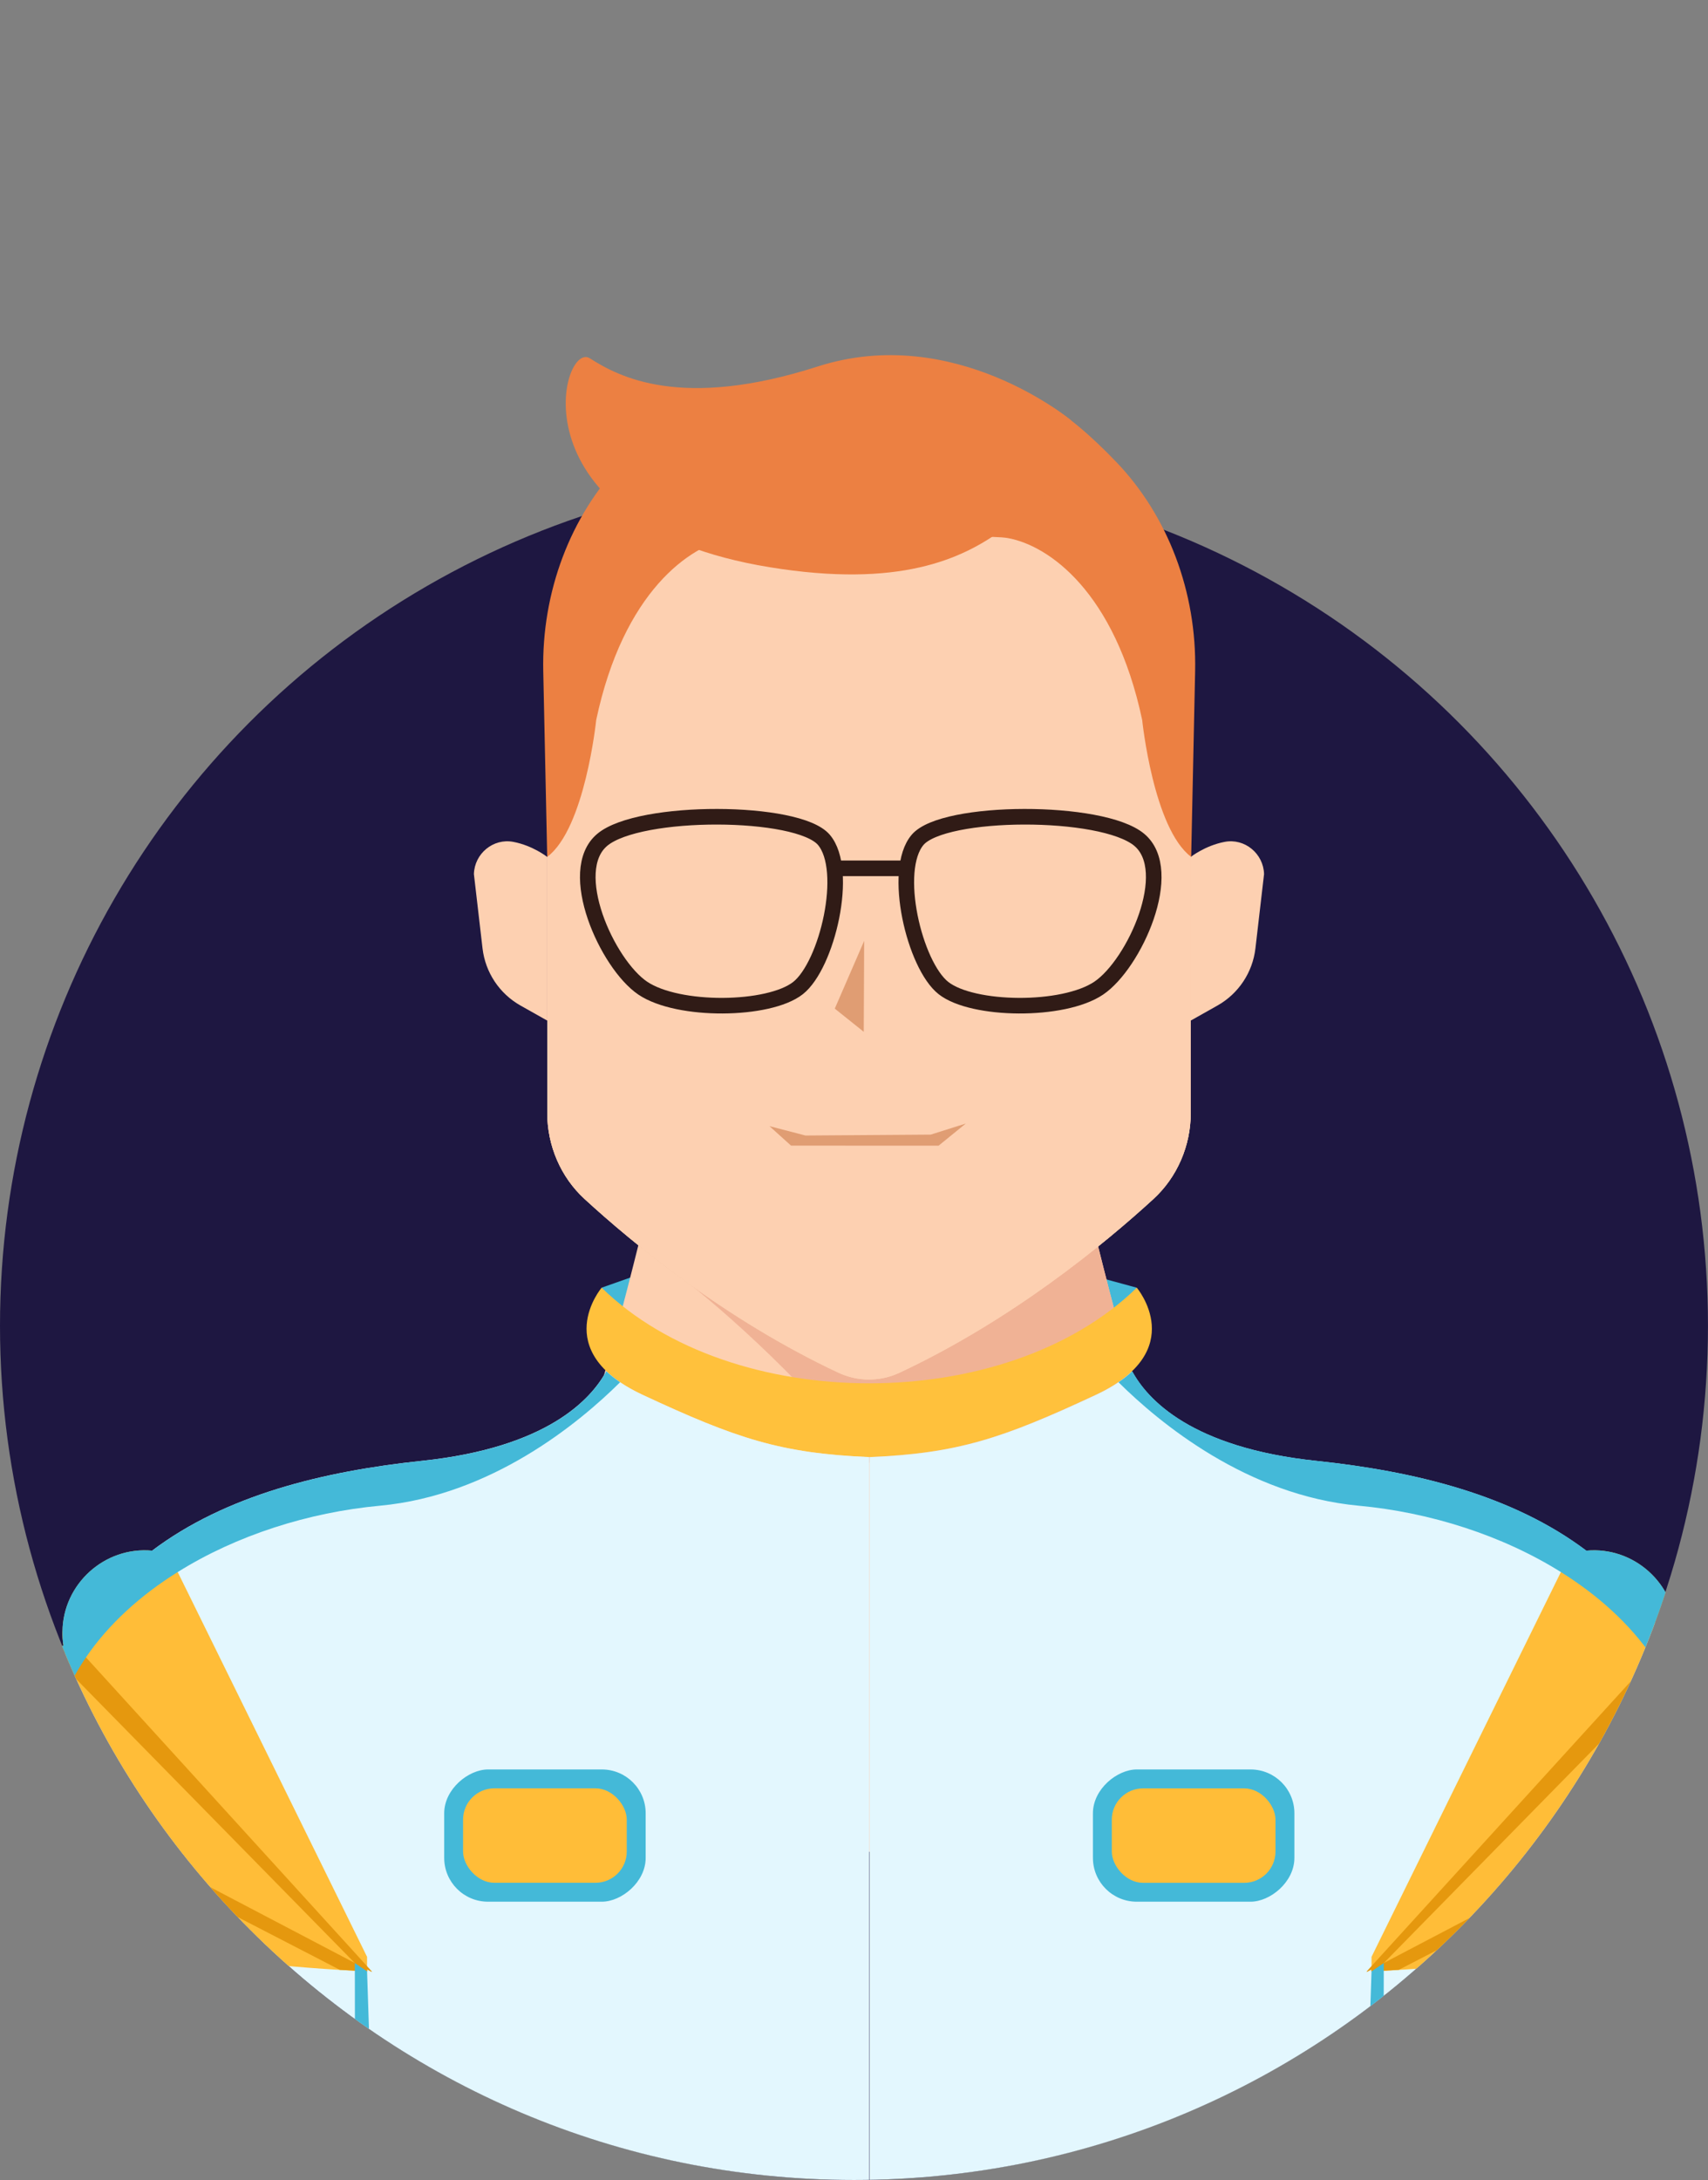 <?xml version="1.0" encoding="UTF-8"?><svg xmlns="http://www.w3.org/2000/svg" xmlns:xlink="http://www.w3.org/1999/xlink" viewBox="0 0 401.93 512.86"><rect x="0" y="0" width="401.93" height="512.86" fill="#808080" stroke="none"/><defs><style>.f{stroke:#301b16;stroke-miterlimit:10;stroke-width:3.67px;}.f,.g{fill:none;}.h{fill:#ffc13c;}.i{fill:#ec8042;}.j{fill:#ffbd38;}.k{isolation:isolate;}.l{mix-blend-mode:soft-light;}.l,.m{fill:#44b9d8;}.n{fill:#edc19e;}.o{fill:#e5980e;}.p{fill:#e09d73;}.q{fill:#1e1741;}.r{fill:#f0b295;}.s{fill:#e3f7fe;}.t{clip-path:url(#e);}.u{fill:#fdd0b1;}</style><clipPath id="e"><path class="g" d="M401.93,311.9c0,110.99-89.97,200.96-200.96,200.96S0,422.89,0,311.9,89.97,0,200.96,0s200.96,200.91,200.96,311.9Z"/></clipPath></defs><g class="k"><g id="a"/><g id="b"><g id="c"><g id="d"><circle class="q" cx="200.96" cy="311.9" r="200.96"/><g class="t"><polyline class="m" points="267.5 302.94 256.21 299.87 259.1 309.84 260.68 315.96"/><polyline class="m" points="141.57 302.94 157.89 297.19 157.89 312.51 155.92 316.98 152.7 316.98"/><g><path class="u" d="M211.28,316.98c-4.58,2.09-9.84,2.09-14.42,0-23.2-10.57-33.5-17.73-45.66-28.01h0s-5.82,23.97-11.31,42.33c0,0,9.22,86.63,64.18,104.38h.42c54.96-17.75,64.18-104.38,64.18-104.38-5.49-18.36-11.31-42.33-11.31-42.33h0c-12.16,10.29-22.46,17.45-45.66,28.01-4.58,2.09-9.84,2.09-14.42,0"/><g><path class="r" d="M197.28,316.98c2.23,1.01,4.61,1.53,7,1.55,2.39-.03,4.77-.54,7-1.55h-14Z"/><path class="r" d="M268.67,331.3c-5.49-18.36-11.31-42.33-11.31-42.33-12.16,10.29-22.46,17.45-45.66,28.01-2.36,1.07-4.89,1.59-7.42,1.55-2.53,.03-5.06-.48-7.42-1.55-21.2-9.66-31.63-16.47-42.55-25.42l-3.54,1.85s52.55,34.57,87.48,101.19c30.93-20.89,30.42-63.3,30.42-63.3Z"/></g><path class="n" d="M204.49,96.64c-41.81,0-75.71,35.04-75.71,78.27v86.89c0,7.74,3.18,15.13,8.78,20.27,11.4,10.46,33.04,28.34,59.72,40.86,4.58,2.15,9.84,2.15,14.42,0,26.69-12.52,48.32-30.4,59.73-40.86,5.6-5.14,8.78-12.53,8.78-20.27v-86.89c0-43.22-33.9-78.27-75.71-78.27Z"/><path class="u" d="M204.49,96.64c-41.81,0-75.71,35.04-75.71,78.27v86.89c0,7.74,3.18,15.13,8.78,20.27,11.4,10.46,33.04,28.34,59.72,40.86,4.58,2.15,9.84,2.15,14.42,0,26.69-12.52,48.32-30.4,59.73-40.86,5.6-5.14,8.78-12.53,8.78-20.27v-86.89c0-43.22-33.9-78.27-75.71-78.27Z"/><path class="u" d="M204.49,96.64c-41.81,0-75.71,35.04-75.71,78.27v86.89c0,7.74,3.18,15.13,8.78,20.27,11.4,10.46,33.04,28.34,59.72,40.86,4.58,2.15,9.84,2.15,14.42,0,26.69-12.52,48.32-30.4,59.73-40.86,5.6-5.14,8.78-12.53,8.78-20.27v-86.89c0-43.22-33.9-78.27-75.71-78.27Z"/><path class="u" d="M297.46,205.64c-.14-4.83-4.55-8.49-9.29-7.58-4.6,.88-7.96,3.54-7.96,3.54v38.5l6.27-3.53c4.96-2.79,8.29-7.79,8.95-13.45l2.03-17.48Z"/><path class="u" d="M111.52,205.64c.14-4.83,4.55-8.49,9.29-7.58,4.6,.88,7.96,3.54,7.96,3.54v38.5l-6.27-3.53c-4.96-2.79-8.29-7.79-8.95-13.45l-2.03-17.48Z"/><path class="i" d="M280.31,201.59c-8.91-6.68-11.53-32.21-11.53-32.21-6.41-30.19-22.03-41.07-31.61-42.79-3.59-.65-12.12,.4-13.54-3.34-2.64-6.99-4.48-18.49,5.63-28.62,8.2-8.22,22.01,2.15,33.41,14.04,12.2,12.72,18.97,30.63,18.57,49.25l-.93,43.68Z"/><path class="i" d="M128.77,201.59c8.91-6.68,11.53-32.21,11.53-32.21,6.41-30.19,22.03-41.07,31.61-42.79,3.59-.65,12.12,.4,13.54-3.34,2.64-6.99,4.48-18.49-5.63-28.62-8.2-8.22-22.01,2.15-33.41,14.04-12.2,12.72-18.97,30.63-18.57,49.25l.93,43.68Z"/><path class="i" d="M252.03,98.88s-27.43-22.99-59.6-12.66c-32.17,10.33-46.84,2.4-53.62-1.92-6.77-4.32-18.71,39.18,42.29,49.14,61,9.96,59.02-27.52,77.93-17.67"/></g><g><path class="h" d="M257.87,328.13c-22.22,10.37-32.59,13.78-53.33,14.67-20.74-.89-31.11-4.3-53.33-14.67-22.22-10.37-9.63-25.19-9.63-25.19,30.74,30,95.19,30,125.93,0,0,0,12.59,14.82-9.63,25.19Z"/><path class="s" d="M392.75,534.06s-2.75,1.34-8.36,3.5c-10.12,3.89-29.55,10.42-58.9,16.5-1.89,.38-3.8,.76-5.76,1.16-29.17,5.72-67.37,10.84-115.14,12.67v-225.09c20.74-.89,31.11-4.29,53.33-14.66,2.04-.96,3.79-1.94,5.27-2.96,1.24-.84,2.31-1.7,3.22-2.57,3.57,6.61,13.93,17.99,43.36,21.08,23.33,2.46,46.21,8.08,63.5,21.12,7.5,5.64,13.95,12.68,18.93,21.45,.93,1.62,1.8,3.3,2.61,5.05,3.04,6.45,5.35,13.76,6.81,22.01,.46,2.62,.85,5.3,1.18,8.02,.01,.13,.03,.27,.04,.41,.16,1.37,.31,2.76,.43,4.15,.5,5.33,.75,10.78,.81,16.27,.56,44.74-11.36,91.9-11.36,91.9Z"/><path class="s" d="M151.19,328.13c22.22,10.37,32.59,13.77,53.33,14.66v225.09c-47.77-1.82-85.97-6.95-115.14-12.67-1.96-.39-3.87-.78-5.76-1.16-29.35-6.08-48.78-12.62-58.9-16.5-5.61-2.16-8.36-3.5-8.36-3.5,0,0-11.91-47.16-11.36-91.9,.07-5.49,.32-10.94,.81-16.27,.12-1.39,.27-2.78,.43-4.15,.01-.13,.03-.27,.04-.41,.33-2.72,.72-5.4,1.18-8.02,1.46-8.25,3.77-15.56,6.81-22.01,.81-1.75,1.69-3.43,2.61-5.05,4.98-8.77,11.43-15.81,18.93-21.45,17.3-13.04,40.17-18.66,63.5-21.12,29.44-3.1,39.79-14.47,43.36-21.08,.91,.87,1.98,1.73,3.22,2.57,1.48,1.01,3.23,2,5.27,2.96Z"/><g><path class="j" d="M86.38,460.36v3.43c-.34-.02-.67-.04-1.02-.05-1.83-.09-3.62-.2-5.38-.3-39.89-2.43-59.93-8.75-69.44-15.67-2.53-1.84-4.31-3.73-5.52-5.6-4.24-6.56-1.44-12.87,.81-16.27,.13-.2,.26-.39,.39-.57,.9-1.27,1.64-2.01,1.64-2.01-.56-.53-1.09-1.05-1.59-1.57-.29-.29-.56-.59-.83-.87-5.47-5.85-7.5-10.93-7.5-15.24,0-8.94,8.76-14.59,13.7-17.04,1.94-.97,3.3-1.46,3.3-1.46-.18-1.12-.25-2.22-.23-3.3,.13-11.2,9.93-20.08,21.13-19.03,.93,.09,1.86,.24,2.8,.47l1.07,.27,2.11,4.29,44.56,90.53Z"/><path class="o" d="M87.49,463.79v.14l-1.11-.59v.44c-.34-.02-.67-.04-1.02-.05l-1.86-1.9h0L17.41,394.49l-3.12-3.18-2.66-2.71c1.94-.97,3.3-1.46,3.3-1.46-.18-1.12-.25-2.22-.23-3.3l2.21,2.42,3.31,3.64,66.16,72.66,1.11,1.23Z"/><path class="o" d="M86.38,463.34v.44c-.34-.02-.67-.04-1.02-.05-1.83-.09-3.62-.2-5.38-.3L10.67,427.62l-4.44-2.3c.9-1.27,1.64-2.01,1.64-2.01-.56-.53-1.09-1.05-1.59-1.57-.29-.29-.56-.59-.83-.87l.87,.46,4.52,2.37,72.66,38.11h0l2.88,1.52Z"/></g><path class="m" d="M89.39,555.21c-1.96-.39-3.87-.77-5.76-1.16l-.13-92.22,2.88,1.95,3.01,91.43Z"/><rect class="m" x="112.68" y="408.13" width="31.11" height="47.41" rx="10.31" ry="10.31" transform="translate(560.07 303.6) rotate(90)"/><rect class="j" x="108.97" y="420.72" width="38.52" height="22.22" rx="7.36" ry="7.36"/><path class="l" d="M145.93,325.18c-9.67,9.59-30.27,26.62-56.54,29.05-16.84,1.56-33.79,6.99-47.56,15.6-8.76,5.47-16.24,12.22-21.6,20.07-1.01,1.5-1.96,3.02-2.81,4.59-3.07,5.6-5.08,11.69-5.78,18.21-.33,3.13-.61,6.84-.81,11.02-.06,1.26-.12,2.56-.16,3.91-.21,6.04-.27,12.85-.13,20.14,.57,29.16,4.3,65.81,14.19,89.79-5.61-2.16-8.36-3.5-8.36-3.5,0,0-11.91-47.16-11.36-91.9-4.24-6.56-1.44-12.87,.81-16.27,.12-1.39,.27-2.78,.43-4.15-.29-.29-.56-.59-.83-.87-5.47-5.85-7.5-10.93-7.5-15.24,0-8.94,8.76-14.59,13.7-17.04,1.94-.97,3.3-1.46,3.3-1.46-.18-1.12-.25-2.22-.23-3.3,.13-11.2,9.93-20.08,21.13-19.03,17.3-13.04,40.17-18.66,63.5-21.12,29.44-3.1,39.79-14.47,43.36-21.08,.91,.87,1.98,1.73,3.22,2.57Z"/><g><path class="j" d="M322.75,460.36v3.43c.34-.02,.67-.04,1.02-.05,1.83-.09,3.62-.2,5.38-.3,39.89-2.43,59.93-8.75,69.44-15.67,2.53-1.84,4.31-3.73,5.52-5.6,4.24-6.56,1.44-12.87-.81-16.27-.13-.2-.26-.39-.39-.57-.9-1.27-1.64-2.01-1.64-2.01,.56-.53,1.09-1.05,1.59-1.57,.29-.29,.56-.59,.83-.87,5.47-5.85,7.5-10.93,7.5-15.24,0-8.94-8.76-14.59-13.7-17.04-1.94-.97-3.3-1.46-3.3-1.46,.18-1.12,.25-2.22,.23-3.3-.13-11.2-9.93-20.08-21.13-19.03-.93,.09-1.86,.24-2.8,.47l-1.07,.27-2.11,4.29-44.56,90.53Z"/><path class="o" d="M321.64,463.79v.14l1.11-.59v.44c.34-.02,.67-.04,1.02-.05l1.86-1.9h0l66.08-67.35,3.12-3.18,2.66-2.71c-1.94-.97-3.3-1.46-3.3-1.46,.18-1.12,.25-2.22,.23-3.3l-2.21,2.42-3.31,3.64-66.16,72.66-1.11,1.23Z"/><path class="o" d="M322.75,463.34v.44c.34-.02,.67-.04,1.02-.05,1.83-.09,3.62-.2,5.38-.3l69.31-35.81,4.44-2.3c-.9-1.27-1.64-2.01-1.64-2.01,.56-.53,1.09-1.05,1.59-1.57,.29-.29,.56-.59,.83-.87l-.87,.46-4.52,2.37-72.66,38.11h0l-2.88,1.52Z"/></g><path class="m" d="M319.74,555.21c1.96-.39,3.87-.77,5.76-1.16l.13-92.22-2.88,1.95-3.01,91.43Z"/><rect class="m" x="265.34" y="408.13" width="31.11" height="47.41" rx="10.31" ry="10.31" transform="translate(712.73 150.94) rotate(90)"/><rect class="j" x="261.64" y="420.72" width="38.52" height="22.22" rx="7.36" ry="7.36" transform="translate(561.79 863.67) rotate(180)"/><path class="l" d="M263.2,325.18c9.67,9.59,30.27,26.62,56.54,29.05,16.84,1.56,33.79,6.99,47.56,15.6,8.76,5.47,16.24,12.22,21.6,20.07,1.01,1.5,1.96,3.02,2.81,4.59,3.07,5.6,5.08,11.69,5.78,18.21,.33,3.13,.61,6.84,.81,11.02,.06,1.26,.12,2.56,.16,3.91,.21,6.04,.27,12.85,.13,20.14-.57,29.16-4.3,65.81-14.19,89.79,5.61-2.16,8.36-3.5,8.36-3.5,0,0,11.91-47.16,11.36-91.9,4.24-6.56,1.44-12.87-.81-16.27-.12-1.39-.27-2.78-.43-4.15,.29-.29,.56-.59,.83-.87,5.47-5.85,7.5-10.93,7.5-15.24,0-8.94-8.76-14.59-13.7-17.04-1.94-.97-3.3-1.46-3.3-1.46,.18-1.12,.25-2.22,.23-3.3-.13-11.2-9.93-20.08-21.13-19.03-17.3-13.04-40.17-18.66-63.5-21.12-29.44-3.1-39.79-14.47-43.36-21.08-.91,.87-1.98,1.73-3.22,2.57Z"/></g><polygon class="p" points="203.26 242.74 196.44 237.29 203.36 221.34 203.26 242.74"/><polygon class="p" points="186.15 269.52 181.08 264.94 189.55 267.14 219.01 266.93 227.28 264.32 220.87 269.53 186.15 269.52"/><g><path class="f" d="M187.78,232.46c-6.84,5.37-28.16,5.66-36.54,0-8.37-5.67-18.27-27.57-9.51-34.89,8.75-7.32,46.05-7.14,52.14,0,6.09,7.14,.76,29.51-6.09,34.89Z"/><path class="f" d="M222.03,232.46c6.85,5.37,28.17,5.66,36.54,0,8.38-5.67,18.27-27.57,9.52-34.89-8.76-7.32-46.06-7.14-52.15,0-6.09,7.14-.76,29.51,6.09,34.89Z"/><line class="f" x1="196.53" y1="204.28" x2="213.28" y2="204.28"/></g></g></g></g></g></g></svg>